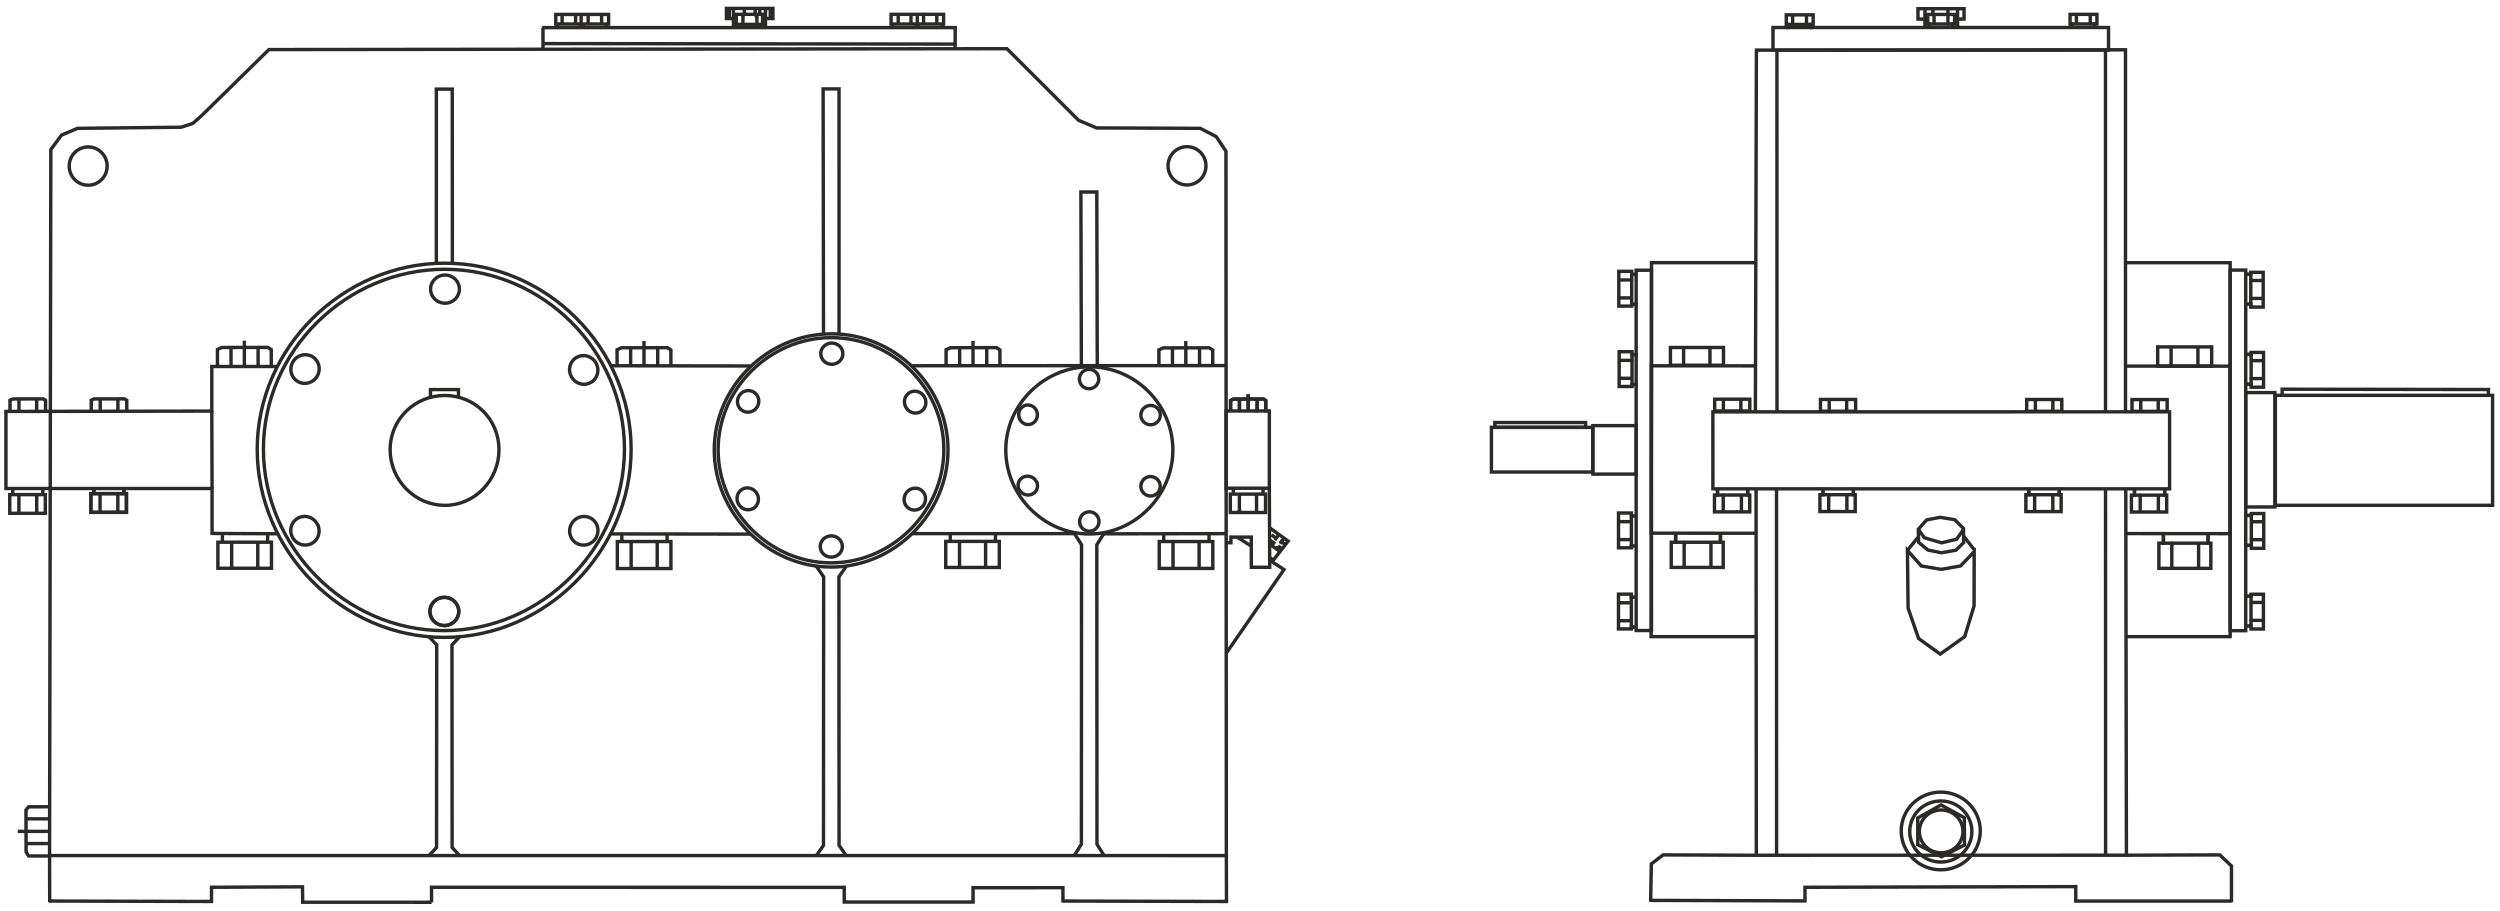 <?xml version="1.0" encoding="UTF-8"?> <svg xmlns="http://www.w3.org/2000/svg" xmlns:xlink="http://www.w3.org/1999/xlink" xml:space="preserve" width="129mm" height="47mm" version="1.1" style="shape-rendering:geometricPrecision; text-rendering:geometricPrecision; image-rendering:optimizeQuality; fill-rule:evenodd; clip-rule:evenodd" viewBox="0 0 12900 4700"> <defs> <style type="text/css"> .str0 {stroke:#2B2A29;stroke-width:17.64;stroke-miterlimit:22.926} .str1 {stroke:#2B2A29;stroke-width:17.64;stroke-miterlimit:22.926;stroke-dasharray:35.28 17.64} .fil0 {fill:none} </style> </defs> <g id="Слой_x0020_1">  <g id="_1596825801472"> <polygon class="fil0 str0" points="262.34,771.24 317.62,696.94 400.17,662.23 935.25,656.43 994.95,636.72 1038.55,598.37 1387.66,255.8 5195.62,251.24 5565.29,620.55 5607.59,638.56 5658.18,660.1 6193.12,662.16 6275.65,704.79 6325.94,780.13 6327.92,4414.84 255.74,4414.77 "></polygon> <path class="fil0 str0" d="M2294.4 1389.58c507.35,0 927.81,420.54 927.81,927.88 0,507.35 -424.02,936.54 -931.37,936.54 -507.34,0 -931.57,-429.19 -931.57,-936.54 0,-507.34 427.79,-927.88 935.13,-927.88z"></path> <path class="fil0 str0" d="M2295.7 1357.99c525.44,0 960.91,435.54 960.91,960.99 0,525.44 -439.15,969.95 -964.6,969.95 -525.45,0 -964.81,-444.51 -964.81,-969.95 0,-525.45 443.05,-960.99 968.5,-960.99z"></path> <path class="fil0 str0" d="M2295.19 2040.64c155.09,0 279.58,123.17 279.58,279.77 0,156.6 -124.43,287.24 -279.53,287.24 -155.1,0 -282.24,-130.64 -282.24,-287.24 0,-156.6 127.09,-279.77 282.19,-279.77z"></path> <polyline class="fil0 str0" points="2221.28,2046.15 2221.28,2010.29 2365.69,2010.22 2365.69,2045.19 "></polyline> <path class="fil0 str0" d="M2292.8 3082.27c41.12,0 74.47,32.61 74.47,72.81 0,40.21 -33.35,72.81 -74.47,72.81 -41.11,0 -74.46,-32.6 -74.46,-72.81 0,-40.2 33.35,-72.81 74.46,-72.81z"></path> <path class="fil0 str0" d="M2292.8 3082.27c41.12,0 74.47,32.61 74.47,72.81 0,40.21 -33.35,72.81 -74.47,72.81 -41.11,0 -74.46,-32.6 -74.46,-72.81 0,-40.2 33.35,-72.81 74.46,-72.81z"></path> <path class="fil0 str0" d="M2948.77 2703.22c20.09,-35.88 64.83,-49.06 99.91,-29.43 35.08,19.64 47.25,64.67 27.16,100.55 -20.08,35.88 -64.82,49.06 -99.9,29.42 -35.08,-19.63 -47.25,-64.66 -27.17,-100.54z"></path> <path class="fil0 str0" d="M2948.79 1945.05c-20.42,-35.69 -8.67,-80.83 26.22,-100.79 34.91,-19.96 79.77,-7.2 100.18,28.49 20.42,35.69 8.67,80.83 -26.23,100.79 -34.89,19.96 -79.76,7.2 -100.17,-28.49z"></path> <path class="fil0 str0" d="M1636.05 2701.48c20.99,35.36 9.98,80.68 -24.59,101.2 -34.58,20.52 -79.64,8.48 -100.63,-26.88 -20.98,-35.36 -9.97,-80.68 24.61,-101.2 34.57,-20.52 79.63,-8.48 100.61,26.88z"></path> <path class="fil0 str0" d="M1637 1940.67c-20.55,35.62 -65.46,48.21 -100.28,28.12 -34.83,-20.09 -46.4,-65.27 -25.85,-100.89 20.54,-35.61 65.45,-48.21 100.28,-28.12 34.82,20.09 46.4,65.27 25.85,100.89z"></path> <path class="fil0 str0" d="M2295.72 1564.66c-41.12,-0.25 -74.27,-33.05 -74.03,-73.25 0.25,-40.21 33.79,-72.61 74.92,-72.36 41.11,0.25 74.26,33.05 74.02,73.26 -0.25,40.2 -33.8,72.6 -74.91,72.35z"></path> <polyline class="fil0 str0" points="1431.13,1891.13 1431.13,1891.13 1092.89,1891.13 1092.89,2121.24 30.67,2123.08 30.61,2520.64 1094.27,2520.64 1094.25,2752.56 1433.2,2754.23 1433.2,2754.22 "></polyline> <polyline class="fil0 str0" points="470.81,2116.68 470.77,2064.95 485.49,2058.45 642.14,2058.13 654.13,2065.25 654.26,2117.59 "></polyline> <line class="fil0 str0" x1="517.04" y1="2119.42" x2="517.04" y2="2058.39"></line> <line class="fil0 str0" x1="608.32" y1="2118.5" x2="608.32" y2="2058.2"></line> <polyline class="fil0 str0" points="51.64,2116.83 51.59,2065.09 66.32,2058.6 222.97,2058.27 234.96,2065.4 235.09,2117.73 "></polyline> <line class="fil0 str0" x1="97.87" y1="2119.56" x2="97.87" y2="2058.53"></line> <line class="fil0 str0" x1="189.14" y1="2118.65" x2="189.14" y2="2058.35"></line> <line class="fil0 str0" x1="484.43" y1="2520.64" x2="484.43" y2="2547.17"></line> <line class="fil0 str0" x1="639.73" y1="2520.64" x2="638.82" y2="2548.09"></line> <polygon class="fil0 str0" points="468.99,2547.17 652.44,2547.17 652.44,2643.65 468.99,2643.65 "></polygon> <line class="fil0 str0" x1="516.22" y1="2547.17" x2="516.22" y2="2643.64"></line> <line class="fil0 str0" x1="607.94" y1="2547.17" x2="607.94" y2="2643.64"></line> <line class="fil0 str0" x1="484.43" y1="2520.64" x2="484.43" y2="2547.17"></line> <line class="fil0 str0" x1="639.73" y1="2520.64" x2="638.82" y2="2548.09"></line> <polygon class="fil0 str0" points="468.99,2547.17 652.44,2547.17 652.44,2643.65 468.99,2643.65 "></polygon> <line class="fil0 str0" x1="97.61" y1="2552.2" x2="97.61" y2="2648.67"></line> <line class="fil0 str0" x1="189.33" y1="2552.2" x2="189.33" y2="2648.67"></line> <line class="fil0 str0" x1="65.82" y1="2525.67" x2="65.82" y2="2552.2"></line> <line class="fil0 str0" x1="221.12" y1="2525.67" x2="220.21" y2="2553.12"></line> <polygon class="fil0 str0" points="50.38,2552.21 233.83,2552.21 233.83,2648.67 50.38,2648.67 "></polygon> <polyline class="fil0 str0" points="1122.04,1886.4 1121.97,1803.44 1144.27,1793.03 1381.49,1792.51 1399.64,1803.93 1399.84,1887.85 "></polyline> <line class="fil0 str0" x1="1260.82" y1="1757.97" x2="1261.05" y2="1895.19"></line> <line class="fil0 str0" x1="1192.05" y1="1890.78" x2="1192.05" y2="1792.88"></line> <line class="fil0 str0" x1="1331.77" y1="1891.13" x2="1331.77" y2="1792.58"></line> <line class="fil0 str0" x1="1195.47" y1="2797.76" x2="1195.47" y2="2932.15"></line> <line class="fil0 str0" x1="1330.1" y1="2797.99" x2="1330.1" y2="2932.39"></line> <line class="fil0 str0" x1="1147.57" y1="2760.8" x2="1147.57" y2="2797.76"></line> <line class="fil0 str0" x1="1381.6" y1="2760.8" x2="1380.24" y2="2799.03"></line> <polygon class="fil0 str0" points="1124.3,2797.76 1400.76,2797.76 1400.76,2932.16 1124.3,2932.16 "></polygon> <path class="fil0 str0" d="M455.01 758.16c54.04,0 97.86,44.23 97.86,98.77 0,54.54 -43.82,98.76 -97.86,98.76 -54.04,0 -97.86,-44.22 -97.86,-98.76 0,-54.54 43.82,-98.77 97.86,-98.77z"></path> <path class="fil0 str0" d="M4290.18 1742.28c317.17,0 580.04,262.1 580.04,578.3 0,316.2 -265.09,583.69 -582.27,583.69 -317.18,0 -582.39,-267.49 -582.39,-583.69 0,-316.2 267.44,-578.3 584.62,-578.3z"></path> <path class="fil0 str0" d="M4290.99 1722.6c328.49,0 600.73,271.44 600.73,598.92 0,327.48 -274.54,604.51 -603.04,604.51 -328.49,0 -603.17,-277.03 -603.17,-604.51 0,-327.48 276.98,-598.92 605.48,-598.92z"></path> <path class="fil0 str0" d="M5622.58 1892.84c234.81,0 429.41,194.56 429.41,429.29 0,234.73 -196.25,433.3 -431.06,433.3 -234.8,0 -431.14,-198.57 -431.14,-433.3 0,-234.73 197.98,-429.29 432.79,-429.29z"></path> <path class="fil0 str0" d="M3907.98 2098.23c-15.27,26.9 -48.99,36.61 -75.29,21.68 -26.31,-14.93 -35.25,-48.87 -19.98,-75.77 15.27,-26.9 48.99,-36.61 75.3,-21.68 26.3,14.94 35.25,48.87 19.97,75.77z"></path> <path class="fil0 str0" d="M4292.28 1879.76c-31.51,0.07 -57.11,-24.4 -57.17,-54.65 -0.06,-30.25 25.44,-54.84 56.95,-54.91 31.51,-0.07 57.11,24.4 57.17,54.65 0.06,30.25 -25.44,54.84 -56.95,54.91z"></path> <path class="fil0 str0" d="M4674.74 2102.31c-15.71,-27.32 -7.18,-61.69 19.04,-76.76 26.23,-15.07 60.24,-5.14 75.95,22.17 15.7,27.31 7.17,61.69 -19.06,76.76 -26.22,15.07 -60.23,5.14 -75.93,-22.17z"></path> <path class="fil0 str0" d="M4673.05 2548.17c15.69,-27.32 49.69,-37.26 75.91,-22.18 26.23,15.07 34.77,49.46 19.07,76.78 -15.69,27.32 -49.68,37.25 -75.91,22.18 -26.22,-15.07 -34.76,-49.46 -19.07,-76.78z"></path> <path class="fil0 str0" d="M4289.34 2765.18c31.51,-0.13 57.16,24.3 57.27,54.55 0.11,30.25 -25.36,54.88 -56.87,55 -31.5,0.13 -57.15,-24.3 -57.26,-54.56 -0.11,-30.24 25.36,-54.87 56.86,-54.99z"></path> <path class="fil0 str0" d="M3906.2 2547.47c15.28,27.56 6.21,61.79 -20.25,76.45 -26.46,14.66 -60.31,4.19 -75.58,-23.37 -15.28,-27.55 -6.21,-61.79 20.25,-76.45 26.46,-14.65 60.31,-4.19 75.58,23.37z"></path> <path class="fil0 str0" d="M5346.29 2481.73c14.48,23.34 7.04,53.01 -16.61,66.25 -23.65,13.25 -54.58,5.07 -69.06,-18.27 -14.48,-23.33 -7.04,-53 16.62,-66.25 23.65,-13.24 54.57,-5.06 69.05,18.27z"></path> <path class="fil0 str0" d="M5346.78 2165.35c-12.99,24.2 -42.41,32.57 -65.7,18.69 -23.29,-13.88 -31.63,-44.77 -18.64,-68.96 12.99,-24.2 42.41,-32.56 65.7,-18.68 23.28,13.88 31.63,44.76 18.64,68.95z"></path> <path class="fil0 str0" d="M5620.52 2640.93c27.61,-0.3 50.13,21.89 50.29,49.55 0.15,27.66 -22.12,50.34 -49.74,50.64 -27.61,0.3 -50.13,-21.89 -50.28,-49.56 -0.16,-27.66 22.12,-50.33 49.73,-50.63z"></path> <path class="fil0 str0" d="M5893.84 2483.5c14.05,-23.77 44.7,-31.54 68.43,-17.34 23.75,14.2 31.6,45 17.55,68.78 -14.05,23.77 -44.7,31.54 -68.44,17.33 -23.74,-14.2 -31.59,-44.99 -17.54,-68.77z"></path> <path class="fil0 str0" d="M5893.88 2167.38c-14.18,-23.7 -6.36,-54.33 17.45,-68.41 23.81,-14.08 54.62,-6.27 68.8,17.43 14.18,23.7 6.37,54.33 -17.45,68.41 -23.81,14.07 -54.62,6.27 -68.8,-17.43z"></path> <path class="fil0 str0" d="M5619.67 2005.96c-27.62,0.18 -50.04,-22.11 -50.07,-49.78 -0.03,-27.66 22.34,-50.24 49.95,-50.41 27.62,-0.18 50.04,22.11 50.07,49.77 0.03,27.66 -22.34,50.24 -49.95,50.42z"></path> <polyline class="fil0 str0" points="3184.09,1887.96 3184.02,1805.01 3206.32,1794.6 3443.54,1794.07 3461.69,1805.5 3461.89,1889.42 "></polyline> <line class="fil0 str0" x1="3322.87" y1="1759.54" x2="3323.1" y2="1887.47"></line> <line class="fil0 str0" x1="3254.1" y1="1888.63" x2="3254.1" y2="1794.44"></line> <line class="fil0 str0" x1="3393.82" y1="1889.78" x2="3393.82" y2="1794.14"></line> <polyline class="fil0 str0" points="4881.89,1887.67 4881.83,1804.72 4904.12,1794.31 5141.34,1793.78 5159.5,1805.21 5159.7,1889.13 "></polyline> <line class="fil0 str0" x1="5020.67" y1="1759.25" x2="5020.9" y2="1888.91"></line> <line class="fil0 str0" x1="4951.9" y1="1888.34" x2="4951.9" y2="1794.15"></line> <line class="fil0 str0" x1="5091.63" y1="1889.49" x2="5091.63" y2="1793.85"></line> <polyline class="fil0 str0" points="5979.93,1888.24 5979.87,1805.52 6002.16,1795.14 6239.38,1794.62 6257.54,1806.01 6257.74,1889.69 "></polyline> <line class="fil0 str0" x1="6118.71" y1="1759.82" x2="6118.94" y2="1887.75"></line> <line class="fil0 str0" x1="6049.94" y1="1888.9" x2="6049.94" y2="1794.72"></line> <line class="fil0 str0" x1="6189.66" y1="1890.06" x2="6189.66" y2="1794.42"></line> <line class="fil0 str0" x1="3256.65" y1="2794.33" x2="3256.65" y2="2933.57"></line> <line class="fil0 str0" x1="3391.28" y1="2794.57" x2="3391.28" y2="2933.81"></line> <line class="fil0 str0" x1="3208.75" y1="2756.03" x2="3208.75" y2="2794.33"></line> <line class="fil0 str0" x1="3442.78" y1="2756.03" x2="3441.42" y2="2795.64"></line> <polygon class="fil0 str0" points="3185.49,2794.33 3461.95,2794.33 3461.95,2933.57 3185.49,2933.57 "></polygon> <line class="fil0 str0" x1="4951.15" y1="2793.61" x2="4951.15" y2="2928.01"></line> <line class="fil0 str0" x1="5085.77" y1="2793.84" x2="5085.77" y2="2928.24"></line> <line class="fil0 str0" x1="4903.25" y1="2756.65" x2="4903.25" y2="2793.61"></line> <line class="fil0 str0" x1="5137.28" y1="2756.65" x2="5135.91" y2="2794.88"></line> <polygon class="fil0 str0" points="4879.98,2793.61 5156.44,2793.61 5156.44,2928.01 4879.98,2928.01 "></polygon> <line class="fil0 str0" x1="6052.82" y1="2794.28" x2="6052.82" y2="2933"></line> <line class="fil0 str0" x1="6187.44" y1="2794.52" x2="6187.44" y2="2933.23"></line> <line class="fil0 str0" x1="6004.92" y1="2756.14" x2="6004.92" y2="2794.28"></line> <polygon class="fil0 str0" points="5981.65,2794.29 6258.1,2794.29 6258.1,2933 5981.65,2933 "></polygon> <line class="fil0 str0" x1="6238.58" y1="2753.83" x2="6238.58" y2="2791.98"></line> <polyline class="fil0 str0" points="2214.1,3285.66 2253.39,3328.38 2252.56,4372.99 2215.79,4412.78 "></polyline> <polyline class="fil0 str0" points="2371.45,3285.66 2332.16,3328.39 2332.99,4373 2369.76,4412.79 "></polyline> <polyline class="fil0 str0" points="4210.7,2919.9 4249.98,2976.56 4249.16,4362.03 4212.39,4414.81 "></polyline> <polyline class="fil0 str0" points="4368.04,2919.91 4328.76,2976.57 4329.58,4362.04 4366.35,4414.82 "></polyline> <polyline class="fil0 str0" points="5541.47,2748.15 5580.76,2811.32 5579.93,4355.98 5543.16,4414.82 "></polyline> <polyline class="fil0 str0" points="5698.81,2748.16 5659.53,2811.33 5660.35,4355.99 5697.13,4414.84 "></polyline> <polyline class="fil0 str0" points="2251.49,1355.81 2251.56,459.65 2333.6,459.7 2334.28,1358.77 "></polyline> <polyline class="fil0 str0" points="4249.25,1719.99 4247.31,458.66 4329.35,458.74 4329.47,1720.41 "></polyline> <polyline class="fil0 str0" points="5579.88,1886.82 5577.39,990.66 5659.43,990.71 5661.85,1886.78 "></polyline> <line class="fil0 str0" x1="4703" y1="1887.28" x2="6326.55" y2="1886.41"></line> <path class="fil0 str0" d="M6124.92 756.9c54.04,0 97.85,44.23 97.85,98.77 0,54.53 -43.81,98.76 -97.85,98.76 -54.04,0 -97.86,-44.23 -97.86,-98.76 0,-54.54 43.82,-98.77 97.86,-98.77z"></path> <polyline class="fil0 str0" points="2797.78,142.41 4928.93,142.43 4928.37,253.13 "></polyline> <polygon class="fil0 str0" points="4597.97,73.88 4868.92,73.88 4868.92,123.99 4597.97,123.99 "></polygon> <line class="fil0 str0" x1="4634.71" y1="73.88" x2="4634.71" y2="123.99"></line> <line class="fil0 str0" x1="4605.43" y1="123.99" x2="4605.42" y2="142.43"></line> <line class="fil0 str0" x1="4700.73" y1="73.88" x2="4700.73" y2="123.99"></line> <line class="fil0 str0" x1="4733.44" y1="73.88" x2="4733.44" y2="123.99"></line> <line class="fil0 str0" x1="4765.59" y1="123.99" x2="4765.59" y2="66.39"></line> <line class="fil0 str0" x1="4833.9" y1="73.88" x2="4833.9" y2="123.99"></line> <line class="fil0 str0" x1="4862.6" y1="123.99" x2="4862.6" y2="142.43"></line> <line class="fil0 str0" x1="4738.61" y1="123.99" x2="4738.6" y2="142.43"></line> <line class="fil0 str0" x1="4727.13" y1="123.99" x2="4727.12" y2="142.43"></line> <polygon class="fil0 str0" points="2867.81,74.45 3140.47,74.45 3140.47,123.99 2867.81,123.99 "></polygon> <line class="fil0 str0" x1="2900.53" y1="74.45" x2="2900.53" y2="123.99"></line> <line class="fil0 str0" x1="2969.98" y1="74.45" x2="2969.98" y2="123.99"></line> <line class="fil0 str0" x1="2998.69" y1="123.99" x2="2998.69" y2="74.45"></line> <line class="fil0 str0" x1="3034.85" y1="123.99" x2="3034.85" y2="74.45"></line> <line class="fil0 str0" x1="3104.31" y1="74.45" x2="3104.31" y2="123.99"></line> <line class="fil0 str0" x1="3128.99" y1="123.99" x2="3128.98" y2="142.43"></line> <line class="fil0 str0" x1="3010.16" y1="123.99" x2="3010.16" y2="142.43"></line> <line class="fil0 str0" x1="2994.66" y1="123.99" x2="2994.66" y2="142.43"></line> <line class="fil0 str0" x1="2875.84" y1="123.99" x2="2875.84" y2="142.43"></line> <line class="fil0 str0" x1="2801.79" y1="142.43" x2="2801.92" y2="254.12"></line> <line class="fil0 str0" x1="4932.96" y1="227.52" x2="2801.88" y2="224.95"></line> <polygon class="fil0 str0" points="3798.9,73.88 3934.95,73.88 3934.95,125.72 3798.9,125.72 "></polygon> <polyline class="fil0 str0" points="3798.89,95.77 3748.39,95.77 3748.39,43.35 3988.34,43.35 3988.34,95.77 3934.96,95.77 "></polyline> <line class="fil0 str0" x1="3974.56" y1="43.35" x2="3974.56" y2="95.77"></line> <line class="fil0 str0" x1="3949.88" y1="43.35" x2="3949.87" y2="142.43"></line> <line class="fil0 str0" x1="3920.6" y1="43.35" x2="3920.6" y2="73.88"></line> <line class="fil0 str0" x1="3896.49" y1="43.35" x2="3896.49" y2="73.88"></line> <line class="fil0 str0" x1="3840.81" y1="43.35" x2="3840.81" y2="73.88"></line> <line class="fil0 str0" x1="3784.55" y1="43.35" x2="3784.54" y2="142.43"></line> <line class="fil0 str0" x1="3763.31" y1="43.35" x2="3763.31" y2="95.77"></line> <polyline class="fil0 str0" points="3843.1,81.94 3833.35,81.94 3833.35,125.72 "></polyline> <polyline class="fil0 str0" points="3893.62,83.09 3905.67,83.09 3905.67,125.72 "></polyline> <line class="fil0 str0" x1="3809.23" y1="125.72" x2="3809.22" y2="142.43"></line> <line class="fil0 str0" x1="3929.21" y1="125.72" x2="3929.2" y2="142.43"></line> <line class="fil0 str0" x1="3875.82" y1="125.72" x2="3875.82" y2="142.43"></line> <line class="fil0 str0" x1="3861.47" y1="125.72" x2="3861.46" y2="142.43"></line> <polyline class="fil0 str0" points="6349.76,2125.69 6349.72,2066.68 6364.29,2059.27 6519.37,2058.9 6531.24,2067.03 6531.37,2126.73 "></polyline> <line class="fil0 str0" x1="6440.49" y1="2034.08" x2="6440.64" y2="2125.34"></line> <line class="fil0 str0" x1="6395.53" y1="2126.16" x2="6395.53" y2="2058.97"></line> <line class="fil0 str0" x1="6486.87" y1="2126.98" x2="6486.87" y2="2058.76"></line> <polyline class="fil0 str0" points="6349.76,2125.69 6349.72,2066.68 6364.29,2059.27 6519.37,2058.9 6531.24,2067.03 6531.37,2126.73 "></polyline> <line class="fil0 str0" x1="6440.49" y1="2034.08" x2="6440.64" y2="2125.34"></line> <line class="fil0 str0" x1="6395.53" y1="2126.16" x2="6395.53" y2="2058.97"></line> <line class="fil0 str0" x1="6486.87" y1="2126.98" x2="6486.87" y2="2058.76"></line> <line class="fil0 str0" x1="6395.25" y1="2549.58" x2="6395.25" y2="2644.47"></line> <line class="fil0 str0" x1="6483.75" y1="2549.75" x2="6483.75" y2="2644.63"></line> <line class="fil0 str0" x1="6363.76" y1="2523.49" x2="6363.76" y2="2549.58"></line> <polygon class="fil0 str0" points="6348.46,2549.58 6530.21,2549.58 6530.21,2644.47 6348.46,2644.47 "></polygon> <line class="fil0 str0" x1="6517.37" y1="2521.91" x2="6517.37" y2="2548"></line> <polygon class="fil0 str0" points="6326.67,2120.55 6549.81,2120.55 6549.81,2519.11 6326.67,2519.11 "></polygon> <line class="fil0 str0" x1="1092.89" y1="2121.24" x2="1094.27" y2="2520.64"></line> <line class="fil0 str0" x1="3150.32" y1="2754.89" x2="3873.5" y2="2755.99"></line> <line class="fil0 str0" x1="3152.42" y1="1887.28" x2="3876.36" y2="1888.41"></line> <line class="fil0 str0" x1="4706.36" y1="2753.51" x2="5544.77" y2="2753.45"></line> <line class="fil0 str0" x1="6327.02" y1="2753.61" x2="6320.63" y2="2753.6"></line> <line class="fil0 str0" x1="6323.82" y1="2753.61" x2="5694.77" y2="2754.66"></line> <polyline class="fil0 str0" points="249.08,4416.71 147.39,4416.77 134.62,4396.41 133.98,4179.73 147.99,4163.15 250.86,4162.97 "></polyline> <line class="fil0 str0" x1="91.65" y1="4289.95" x2="259.85" y2="4289.74"></line> <line class="fil0 str0" x1="254.46" y1="4352.76" x2="134.43" y2="4352.76"></line> <line class="fil0 str0" x1="254.88" y1="4225.14" x2="134.07" y2="4225.14"></line> <polyline class="fil0 str0" points="252.64,4649.34 1091.38,4651.63 1091.38,4578.33 1560.95,4576.04 1561.88,4655.57 2226.92,4655.66 "></polyline> <polyline class="fil0 str0" points="2226.92,4655.66 2226.6,4578.34 4356.29,4578.86 4356.3,4654.38 5021.02,4654.42 5021.02,4580.69 5484.7,4580.62 5484.83,4657.06 "></polyline> <line class="fil0 str0" x1="5484.72" y1="4649.34" x2="6336.89" y2="4651.63"></line> <line class="fil0 str0" x1="6327.92" y1="4414.84" x2="6328.7" y2="4650.86"></line> <line class="fil0 str0" x1="255.74" y1="4414.77" x2="256.47" y2="4655.19"></line> <polyline class="fil0 str0" points="6549.81,2519.11 6551.65,2927.1 6462.23,2927.12 6456.92,2927.12 6456.9,2920.96 6456.55,2771.52 6351.58,2771.51 6351.54,2800.48 6327.05,2800.48 "></polyline> <path class="fil0 str0" d="M6389.97 2644.47l10.22 -16.23m150.54 94.86l96.1 69.22 -76.04 97.45 -19.36 -12.19m-94.77 -59.71l-73.56 -46.35m-52.37 -33.01l1.71 -2.72"></path> <line class="fil0 str0" x1="6604.95" y1="2845.99" x2="6551.11" y2="2807.74"></line> <line class="fil0 str1" x1="6625.91" y1="2777.26" x2="6586.42" y2="2832.83"></line> <line class="fil0 str1" x1="6598.78" y1="2757.72" x2="6559.17" y2="2813.47"></line> <line class="fil0 str1" x1="6551.01" y1="2786.21" x2="6615.69" y2="2832.22"></line> <line class="fil0 str1" x1="6633.1" y1="2809.91" x2="6550.86" y2="2753.18"></line> <polyline class="fil0 str0" points="6551.49,2891.04 6625.31,2938.99 6327.35,3370.54 "></polyline> <path class="fil0 str0" d="M10969.01 2522.3l3.28 1890.53 -1909.7 0.35 -1.25 -1890.77m-3.55 -401.53l5.31 -1862.11 1904.42 -1.82 0.04 1863.93"></path> <polygon class="fil0 str0" points="8838.42,2125.29 11195.09,2125.11 11195.09,2522.29 8838.62,2522.43 "></polygon> <path class="fil0 str0" d="M10967.55 1889.01l540.08 0.34 0 864.39 -538.21 -0.49m-1907.93 -1.69l-541.22 -0.46 0.9 -863.53 537.28 0.31"></path> <path class="fil0 str0" d="M9060.54 3285.13l-540.83 0 2.01 -1929.74 538.25 0m1907.57 0.06l540.09 0.02 0 1929.66 -536.97 0"></path> <line class="fil0 str0" x1="9166.86" y1="2522.41" x2="9167.21" y2="4413.15"></line> <line class="fil0 str0" x1="10864.54" y1="2526.46" x2="10864.88" y2="4417.21"></line> <line class="fil0 str0" x1="10864.17" y1="262.2" x2="10864.51" y2="2125.14"></line> <line class="fil0 str0" x1="9168.93" y1="262.13" x2="9169.27" y2="2125.06"></line> <polygon class="fil0 str0" points="9148.63,258.69 10880.04,258.69 10880.04,141.96 9148.63,141.96 "></polygon> <polygon class="fil0 str0" points="9217.22,76.63 9355.91,76.63 9355.91,126.1 9217.22,126.1 "></polygon> <polygon class="fil0 str0" points="9343.54,126.1 9344.43,126.1 9344.43,141.96 9343.54,141.96 "></polygon> <polygon class="fil0 str0" points="9224.28,126.1 9225.17,126.1 9225.17,141.96 9224.28,141.96 "></polygon> <line class="fil0 str0" x1="9249.9" y1="76.63" x2="9249.9" y2="126.1"></line> <path class="fil0 str0" d="M9321.46 76.63l0 36.37 0 9.49c0,7.39 -0.89,1.69 -0.89,-1.58"></path> <polygon class="fil0 str0" points="10681.51,74.15 10820.2,74.15 10820.2,123.62 10681.51,123.62 "></polygon> <polygon class="fil0 str0" points="10807.83,123.62 10808.71,123.62 10808.71,139.48 10807.83,139.48 "></polygon> <polygon class="fil0 str0" points="10688.57,123.62 10689.45,123.62 10689.45,139.48 10688.57,139.48 "></polygon> <line class="fil0 str0" x1="10714.19" y1="74.15" x2="10714.19" y2="123.62"></line> <path class="fil0 str0" d="M10785.74 74.15l0 36.38 0 9.49c0,7.38 -0.88,1.68 -0.88,-1.58"></path> <polygon class="fil0 str0" points="9947.11,74.52 10085.8,74.52 10085.8,123.99 9947.11,123.99 "></polygon> <polygon class="fil0 str0" points="10073.43,123.99 10074.32,123.99 10074.32,139.85 10073.43,139.85 "></polygon> <polygon class="fil0 str0" points="9954.18,123.99 9955.06,123.99 9955.06,139.85 9954.18,139.85 "></polygon> <line class="fil0 str0" x1="9979.8" y1="74.52" x2="9979.8" y2="123.99"></line> <path class="fil0 str0" d="M10051.35 74.52l0 36.38 0 9.49c0,7.38 -0.88,1.68 -0.88,-1.58"></path> <polyline class="fil0 str0" points="9947.11,98.37 9896.72,98.37 9896.72,44.87 10134.43,44.87 10134.43,98.37 10085.8,98.37 "></polyline> <line class="fil0 str0" x1="9932.78" y1="48.43" x2="9932.78" y2="141.96"></line> <line class="fil0 str0" x1="10101.05" y1="47.1" x2="10101.05" y2="141.96"></line> <line class="fil0 str0" x1="9973.73" y1="44.87" x2="9973.73" y2="74.52"></line> <line class="fil0 str0" x1="10051.35" y1="74.52" x2="10051.35" y2="44.87"></line> <polygon class="fil0 str0" points="11133.72,1790 11412.24,1790 11412.24,1889.28 11133.72,1889.28 "></polygon> <line class="fil0 str0" x1="11202.91" y1="1790" x2="11202.91" y2="1889.28"></line> <line class="fil0 str0" x1="11341.28" y1="1790" x2="11341.28" y2="1889.28"></line> <polygon class="fil0 str0" points="11001.21,2061.85 11182.56,2061.85 11182.56,2122.56 11001.21,2122.56 "></polygon> <line class="fil0 str0" x1="11046.26" y1="2061.85" x2="11046.26" y2="2122.56"></line> <line class="fil0 str0" x1="11136.36" y1="2061.85" x2="11136.36" y2="2122.56"></line> <polygon class="fil0 str0" points="10457.63,2061.43 10638.98,2061.43 10638.98,2122.14 10457.63,2122.14 "></polygon> <line class="fil0 str0" x1="10502.68" y1="2061.43" x2="10502.68" y2="2122.14"></line> <line class="fil0 str0" x1="10592.78" y1="2061.43" x2="10592.78" y2="2122.14"></line> <polygon class="fil0 str0" points="9393.6,2061.17 9574.95,2061.17 9574.95,2121.88 9393.6,2121.88 "></polygon> <line class="fil0 str0" x1="9438.65" y1="2061.17" x2="9438.65" y2="2121.88"></line> <line class="fil0 str0" x1="9528.75" y1="2061.17" x2="9528.75" y2="2121.88"></line> <polygon class="fil0 str0" points="8847.67,2059.82 9029.02,2059.82 9029.02,2120.53 8847.67,2120.53 "></polygon> <line class="fil0 str0" x1="8892.72" y1="2059.82" x2="8892.72" y2="2120.53"></line> <line class="fil0 str0" x1="8982.82" y1="2059.82" x2="8982.82" y2="2120.53"></line> <polygon class="fil0 str0" points="8619.39,1793.03 8893.13,1793.03 8893.13,1884.67 8619.39,1884.67 "></polygon> <line class="fil0 str0" x1="8687.39" y1="1793.03" x2="8687.39" y2="1884.67"></line> <line class="fil0 str0" x1="8823.38" y1="1793.03" x2="8823.38" y2="1884.67"></line> <polygon class="fil0 str0" points="11678.02,1405.23 11678.02,1584.56 11614.06,1584.56 11614.06,1405.23 "></polygon> <polygon class="fil0 str0" points="11614.05,1568.57 11614.05,1569.71 11593.55,1569.71 11593.55,1568.57 "></polygon> <polygon class="fil0 str0" points="11614.05,1414.37 11614.05,1415.51 11593.55,1415.51 11593.55,1414.37 "></polygon> <line class="fil0 str0" x1="11678.02" y1="1447.49" x2="11614.06" y2="1447.49"></line> <path class="fil0 str0" d="M11678.02 1540.01l-47.03 0 -12.27 0c-9.55,0 -2.18,-1.14 2.04,-1.14"></path> <polygon class="fil0 str0" points="11679.81,1818.62 11679.81,1997.95 11615.84,1997.95 11615.84,1818.62 "></polygon> <polygon class="fil0 str0" points="11615.84,1981.96 11615.84,1983.1 11595.34,1983.1 11595.34,1981.96 "></polygon> <polygon class="fil0 str0" points="11615.84,1827.76 11615.84,1828.91 11595.34,1828.91 11595.34,1827.76 "></polygon> <line class="fil0 str0" x1="11679.81" y1="1860.89" x2="11615.84" y2="1860.89"></line> <path class="fil0 str0" d="M11679.81 1953.4l-47.04 0 -12.27 0c-9.54,0 -2.18,-1.14 2.05,-1.14"></path> <polygon class="fil0 str0" points="11680.86,2649.86 11680.86,2829.19 11616.9,2829.19 11616.9,2649.86 "></polygon> <polygon class="fil0 str0" points="11616.9,2813.2 11616.9,2814.34 11596.4,2814.34 11596.4,2813.2 "></polygon> <polygon class="fil0 str0" points="11616.9,2659 11616.9,2660.14 11596.4,2660.14 11596.4,2659 "></polygon> <line class="fil0 str0" x1="11680.86" y1="2692.12" x2="11616.9" y2="2692.12"></line> <path class="fil0 str0" d="M11680.86 2784.64l-47.03 0 -12.27 0c-9.54,0 -2.18,-1.14 2.05,-1.14"></path> <polygon class="fil0 str0" points="11679.17,3066.32 11679.17,3245.64 11615.21,3245.64 11615.21,3066.32 "></polygon> <polygon class="fil0 str0" points="11615.2,3229.66 11615.2,3230.79 11594.7,3230.79 11594.7,3229.66 "></polygon> <polygon class="fil0 str0" points="11615.2,3075.46 11615.2,3076.6 11594.7,3076.6 11594.7,3075.46 "></polygon> <line class="fil0 str0" x1="11679.17" y1="3108.58" x2="11615.21" y2="3108.58"></line> <path class="fil0 str0" d="M11679.17 3201.1l-47.03 0 -12.27 0c-9.55,0 -2.18,-1.14 2.04,-1.14"></path> <polygon class="fil0 str0" points="11408,2932.6 11139.86,2932.6 11139.86,2802.78 11408,2802.78 "></polygon> <polygon class="fil0 str0" points="11163.77,2802.78 11162.06,2802.78 11162.06,2761.16 11163.77,2761.16 "></polygon> <polygon class="fil0 str0" points="11394.34,2802.78 11392.62,2802.78 11392.62,2761.16 11394.34,2761.16 "></polygon> <line class="fil0 str0" x1="11344.81" y1="2932.6" x2="11344.81" y2="2802.78"></line> <path class="fil0 str0" d="M11206.47 2932.6l0 -95.46 0 -24.9c0,-19.38 1.7,-4.43 1.7,4.15"></path> <polygon class="fil0 str0" points="11180.09,2641.96 10998.11,2641.96 10998.11,2554.99 11180.09,2554.99 "></polygon> <polygon class="fil0 str0" points="11014.34,2555 11013.18,2555 11013.18,2527.12 11014.34,2527.12 "></polygon> <polygon class="fil0 str0" points="11170.82,2555 11169.66,2555 11169.66,2527.12 11170.82,2527.12 "></polygon> <line class="fil0 str0" x1="11137.2" y1="2641.96" x2="11137.2" y2="2554.99"></line> <path class="fil0 str0" d="M11043.32 2641.96l0 -63.95 0 -16.68c0,-12.98 1.15,-2.96 1.15,2.78"></path> <polygon class="fil0 str0" points="10635.47,2639.75 10453.49,2639.75 10453.49,2552.78 10635.47,2552.78 "></polygon> <polygon class="fil0 str0" points="10469.72,2552.78 10468.56,2552.78 10468.56,2524.91 10469.72,2524.91 "></polygon> <polygon class="fil0 str0" points="10626.2,2552.78 10625.04,2552.78 10625.04,2524.91 10626.2,2524.91 "></polygon> <line class="fil0 str0" x1="10592.58" y1="2639.75" x2="10592.58" y2="2552.78"></line> <path class="fil0 str0" d="M10498.7 2639.75l0 -63.95 0 -16.68c0,-12.98 1.16,-2.97 1.16,2.78"></path> <polygon class="fil0 str0" points="9572.82,2639.58 9390.85,2639.58 9390.85,2552.61 9572.82,2552.61 "></polygon> <polygon class="fil0 str0" points="9407.07,2552.61 9405.92,2552.61 9405.92,2524.73 9407.07,2524.73 "></polygon> <polygon class="fil0 str0" points="9563.55,2552.61 9562.39,2552.61 9562.39,2524.73 9563.55,2524.73 "></polygon> <line class="fil0 str0" x1="9529.94" y1="2639.58" x2="9529.94" y2="2552.61"></line> <path class="fil0 str0" d="M9436.05 2639.58l0 -63.95 0 -16.68c0,-12.98 1.16,-2.96 1.16,2.78"></path> <polygon class="fil0 str0" points="9028.66,2641.35 8846.68,2641.35 8846.68,2554.38 9028.66,2554.38 "></polygon> <polygon class="fil0 str0" points="8862.91,2554.38 8861.75,2554.38 8861.75,2526.5 8862.91,2526.5 "></polygon> <polygon class="fil0 str0" points="9019.39,2554.38 9018.23,2554.38 9018.23,2526.5 9019.39,2526.5 "></polygon> <line class="fil0 str0" x1="8985.77" y1="2641.35" x2="8985.77" y2="2554.38"></line> <path class="fil0 str0" d="M8891.89 2641.35l0 -63.95 0 -16.68c0,-12.98 1.16,-2.97 1.16,2.78"></path> <polygon class="fil0 str0" points="11507.63,3254.36 11587.97,3254.36 11587.97,1393.68 11507.63,1393.68 "></polygon> <polygon class="fil0 str0" points="11587.97,2025.77 11738.33,2025.77 11738.33,2615.94 11587.97,2615.94 "></polygon> <polygon class="fil0 str0" points="11740.84,2039.99 12861.79,2039.99 12861.79,2607.38 11740.84,2607.38 "></polygon> <polyline class="fil0 str0" points="12840.31,2039.99 12840.31,2009.98 11775.91,2008.2 11775.91,2039.99 "></polyline> <polygon class="fil0 str0" points="8891.72,2927.85 8623.58,2927.85 8623.58,2798.02 8891.72,2798.02 "></polygon> <polygon class="fil0 str0" points="8647.49,2798.02 8645.78,2798.02 8645.78,2756.41 8647.49,2756.41 "></polygon> <polygon class="fil0 str0" points="8878.06,2798.02 8876.35,2798.02 8876.35,2756.41 8878.06,2756.41 "></polygon> <line class="fil0 str0" x1="8828.53" y1="2927.85" x2="8828.53" y2="2798.02"></line> <path class="fil0 str0" d="M8690.19 2927.85l0 -95.47 0 -24.9c0,-19.38 1.71,-4.42 1.71,4.15"></path> <polygon class="fil0 str0" points="8351.47,2826.6 8351.47,2647.18 8417.89,2647.18 8417.89,2826.6 "></polygon> <polygon class="fil0 str0" points="8417.89,2663.18 8417.89,2662.03 8439.17,2662.03 8439.17,2663.18 "></polygon> <polygon class="fil0 str0" points="8417.89,2817.45 8417.89,2816.31 8439.17,2816.31 8439.17,2817.45 "></polygon> <line class="fil0 str0" x1="8351.47" y1="2784.32" x2="8417.89" y2="2784.32"></line> <path class="fil0 str0" d="M8351.47 2691.75l48.84 0 12.74 0c9.91,0 2.26,1.14 -2.13,1.14"></path> <polygon class="fil0 str0" points="8351.31,3245.26 8351.31,3065.84 8417.73,3065.84 8417.73,3245.26 "></polygon> <polygon class="fil0 str0" points="8417.73,3081.84 8417.73,3080.7 8439.02,3080.7 8439.02,3081.84 "></polygon> <polygon class="fil0 str0" points="8417.73,3236.12 8417.73,3234.98 8439.02,3234.98 8439.02,3236.12 "></polygon> <line class="fil0 str0" x1="8351.31" y1="3202.98" x2="8417.73" y2="3202.98"></line> <path class="fil0 str0" d="M8351.31 3110.41l48.84 0 12.74 0c9.91,0 2.26,1.14 -2.12,1.14"></path> <polygon class="fil0 str0" points="8354.87,1994.25 8354.87,1814.82 8421.29,1814.82 8421.29,1994.25 "></polygon> <polygon class="fil0 str0" points="8421.29,1830.82 8421.29,1829.68 8442.58,1829.68 8442.58,1830.82 "></polygon> <polygon class="fil0 str0" points="8421.29,1985.1 8421.29,1983.96 8442.58,1983.96 8442.58,1985.1 "></polygon> <line class="fil0 str0" x1="8354.87" y1="1951.96" x2="8421.29" y2="1951.96"></line> <path class="fil0 str0" d="M8354.87 1859.39l48.84 0 12.74 0c9.91,0 2.26,1.15 -2.12,1.15"></path> <polygon class="fil0 str0" points="8353.1,1579.48 8353.1,1400.06 8419.52,1400.06 8419.52,1579.48 "></polygon> <polygon class="fil0 str0" points="8419.52,1416.06 8419.52,1414.92 8440.81,1414.92 8440.81,1416.06 "></polygon> <polygon class="fil0 str0" points="8419.52,1570.34 8419.52,1569.2 8440.81,1569.2 8440.81,1570.34 "></polygon> <line class="fil0 str0" x1="8353.1" y1="1537.2" x2="8419.52" y2="1537.2"></line> <path class="fil0 str0" d="M8353.1 1444.63l48.84 0 12.74 0c9.92,0 2.27,1.14 -2.12,1.14"></path> <polygon class="fil0 str0" points="8521.69,1394.39 8442.57,1394.39 8442.57,3253.55 8521.69,3253.55 "></polygon> <polygon class="fil0 str0" points="10186.84,2846.43 10116.49,2920.09 10016.67,2937.87 9914.12,2920.39 9842.28,2840.24 9845.8,3138.24 9900.07,3294.78 10011.38,3375.17 10137.7,3285.06 10186.28,3126.06 "></polygon> <line class="fil0 str0" x1="9842.28" y1="2840.24" x2="9896.54" y2="2772.7"></line> <line class="fil0 str0" x1="10189.51" y1="2839.51" x2="10131.52" y2="2765.64"></line> <polygon class="fil0 str0" points="9898.3,2731.18 9900.07,2798.32 9947.77,2838.07 10017.56,2852.21 10092.65,2838.96 10132.4,2800.09 10131.52,2726.77 10086.46,2681.72 10011.38,2669.35 9941.59,2682.6 "></polygon> <polyline class="fil0 str0" points="9898.3,2731.18 9929.22,2774.47 10018.44,2800.97 10096.18,2782.42 10131.58,2732.06 "></polyline> <polygon class="fil0 str0" points="8442.57,2196.25 8219.04,2196.25 8219.04,2446.38 8442.57,2446.38 "></polygon> <polygon class="fil0 str0" points="8219.04,2205.12 7695.71,2205.12 7695.71,2435.73 8219.04,2435.73 "></polygon> <polygon class="fil0 str0" points="8181.93,2180.22 7713.45,2180.22 7713.45,2205.12 8181.93,2205.12 "></polygon> <polyline class="fil0 str0" points="10972.29,4412.84 11453.91,4411.34 11514.35,4468.22 11514.35,4655.92 "></polyline> <polyline class="fil0 str0" points="9062.59,4413.18 8581.28,4411.34 8520.84,4457.55 8517.28,4653.56 "></polyline> <polyline class="fil0 str0" points="8520.2,4645.98 9313.7,4648.61 9313.66,4578.43 10710.87,4574.88 10710.87,4649.54 11514.35,4649.54 "></polyline> <path class="fil0 str0" d="M10014.33 4087.33c112.65,0 204.01,89.77 204.01,200.46 0,110.69 -91.36,200.47 -204.01,200.47 -112.65,0 -204.01,-89.78 -204.01,-200.47 0,-110.69 91.36,-200.46 204.01,-200.46z"></path> <path class="fil0 str0" d="M10014.6 4132.99c88.55,0 160.36,70.56 160.36,157.58 0,87 -71.81,157.56 -160.36,157.56 -88.55,0 -160.36,-70.56 -160.36,-157.56 0,-87.02 71.81,-157.58 160.36,-157.58z"></path> <path class="fil0 str0" d="M10016.33 4179.49c62.1,0 112.46,49.49 112.46,110.5 0,61.01 -50.36,110.49 -112.46,110.49 -62.09,0 -112.45,-49.48 -112.45,-110.49 0,-61.01 50.36,-110.5 112.45,-110.5z"></path> <polygon class="fil0 str0" points="9895.65,4220.56 10015.79,4153.43 10135.93,4219.68 10136.82,4360.14 10018.14,4420.87 9895.65,4358.37 "></polygon> </g> </g> </svg> 